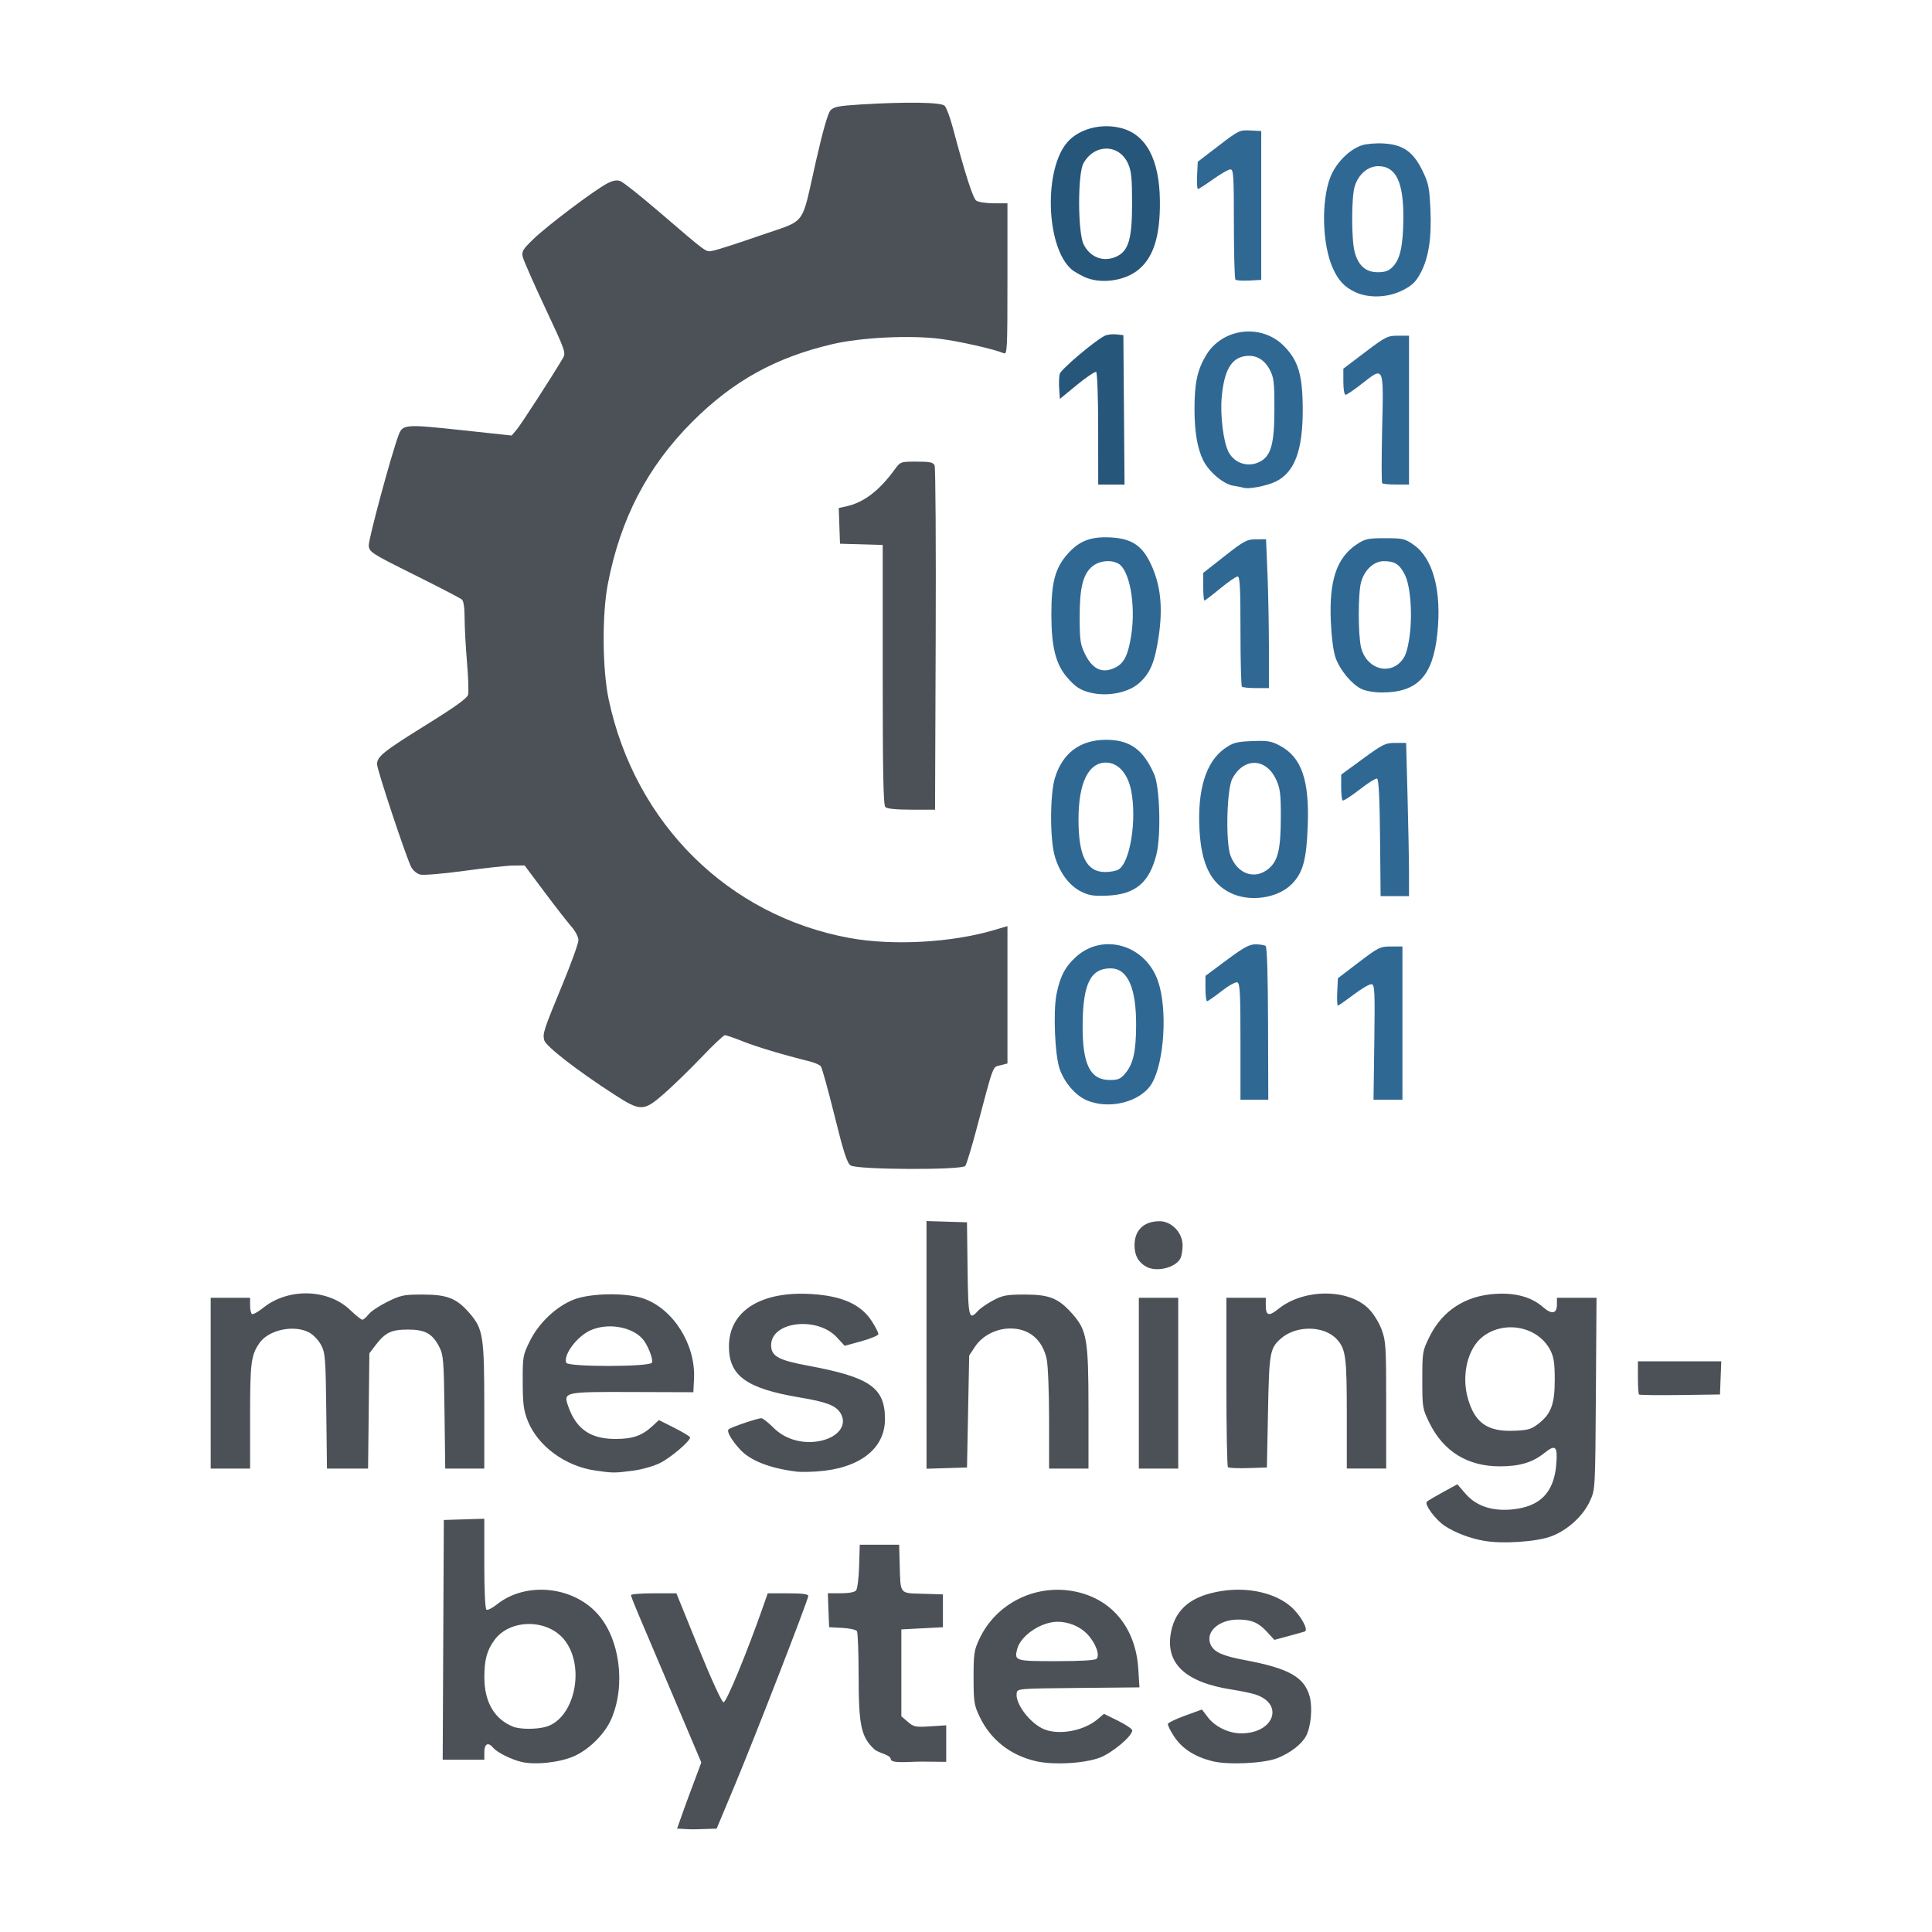 <?xml version="1.0" encoding="UTF-8" standalone="no"?>
<!-- Created with Inkscape (http://www.inkscape.org/) -->

<svg
   width="116.729mm"
   height="116.729mm"
   viewBox="0 0 116.729 116.729"
   version="1.1"
   id="svg536"
   inkscape:version="1.2.2 (b0a8486541, 2022-12-01)"
   sodipodi:docname="logo_meshing-bytes.svg"
   inkscape:export-filename="logo_meshing-bytes.svg"
   inkscape:export-xdpi="174.07887"
   inkscape:export-ydpi="174.07887"
   xmlns:inkscape="http://www.inkscape.org/namespaces/inkscape"
   xmlns:sodipodi="http://sodipodi.sourceforge.net/DTD/sodipodi-0.dtd"
   xmlns="http://www.w3.org/2000/svg"
   xmlns:svg="http://www.w3.org/2000/svg">
  <sodipodi:namedview
     id="namedview538"
     pagecolor="#ffffff"
     bordercolor="#999999"
     borderopacity="1"
     inkscape:showpageshadow="0"
     inkscape:pageopacity="0"
     inkscape:pagecheckerboard="0"
     inkscape:deskcolor="#d1d1d1"
     inkscape:document-units="mm"
     showgrid="false"
     inkscape:zoom="1"
     inkscape:cx="378.5"
     inkscape:cy="188.5"
     inkscape:window-width="1883"
     inkscape:window-height="1055"
     inkscape:window-x="37"
     inkscape:window-y="0"
     inkscape:window-maximized="1"
     inkscape:current-layer="layer1" />
  <defs
     id="defs533" />
  <g
     inkscape:label="Layer 1"
     inkscape:groupmode="layer"
     id="layer1"
     transform="translate(-15.323,-15.03)">
    <rect
       style="display:none;fill:#fafafa;stroke:none;stroke-width:0.132"
       id="rect637"
       width="116.729"
       height="116.729"
       x="15.323"
       y="15.03"
       inkscape:export-filename="rect637.png"
       inkscape:export-xdpi="217.59859"
       inkscape:export-ydpi="217.59859" />
    <path
       style="fill:#306894;stroke-width:0.132"
       d="m 80.937,81.487 c -0.657,-0.298 -1.299,-1.051 -1.586,-1.858 -0.292,-0.822 -0.406,-3.459 -0.195,-4.53 0.21,-1.067 0.521,-1.663 1.177,-2.256 1.647,-1.488 4.22,-0.716 4.964,1.489 0.569,1.686 0.374,4.87 -0.377,6.151 -0.663,1.132 -2.617,1.625 -3.983,1.004 z m 2.375,-1.607 c 0.481,-0.571 0.647,-1.311 0.654,-2.904 0.009,-2.274 -0.514,-3.439 -1.545,-3.439 -1.207,0 -1.667,0.926 -1.687,3.396 -0.019,2.401 0.447,3.349 1.647,3.349 0.499,0 0.647,-0.064 0.932,-0.403 z m 6.959,-1.916 c 0,-2.91 -0.032,-3.521 -0.188,-3.581 -0.105,-0.04 -0.53,0.196 -0.959,0.533 -0.424,0.333 -0.816,0.605 -0.87,0.605 -0.055,5e-5 -0.099,-0.344 -0.099,-0.765 v -0.765 l 1.282,-0.954 c 1.032,-0.769 1.373,-0.954 1.752,-0.952 0.259,10e-4 0.53,0.046 0.603,0.099 0.083,0.061 0.137,1.798 0.146,4.693 l 0.013,4.596 h -0.84 -0.84 z m 8.086,0.039 c 0.042,-3.057 0.023,-3.475 -0.158,-3.51 -0.113,-0.022 -0.601,0.26 -1.085,0.626 -0.484,0.366 -0.915,0.666 -0.958,0.666 -0.043,0 -0.061,-0.371 -0.039,-0.825 l 0.039,-0.825 1.256,-0.959 c 1.19,-0.908 1.293,-0.959 1.951,-0.961 l 0.694,-0.001 v 4.629 4.629 h -0.874 -0.874 z m -8.707,-9.033 c -1.175,-0.586 -1.736,-1.724 -1.853,-3.765 -0.141,-2.449 0.385,-4.157 1.526,-4.955 0.505,-0.353 0.702,-0.406 1.653,-0.444 0.936,-0.037 1.159,-3.9e-4 1.675,0.275 1.312,0.7 1.789,2.075 1.684,4.859 -0.077,2.056 -0.293,2.833 -0.972,3.512 -0.862,0.862 -2.55,1.098 -3.713,0.518 z m 2.327,-1.46 c 0.562,-0.473 0.727,-1.172 0.731,-3.098 0.003,-1.415 -0.037,-1.743 -0.28,-2.272 -0.609,-1.33 -1.96,-1.362 -2.65,-0.064 -0.339,0.638 -0.414,3.855 -0.108,4.656 0.428,1.12 1.479,1.474 2.307,0.778 z m -11.343,1.384 c -0.705,-0.357 -1.275,-1.116 -1.572,-2.094 -0.31,-1.018 -0.311,-3.76 -0.001,-4.77 0.461,-1.504 1.52,-2.296 3.076,-2.302 1.448,-0.005 2.274,0.588 2.927,2.103 0.338,0.785 0.415,3.694 0.127,4.834 -0.431,1.708 -1.276,2.409 -2.988,2.479 -0.815,0.034 -1.095,-0.011 -1.568,-0.251 z m 2.251,-1.32 c 0.717,-0.383 1.143,-3.038 0.774,-4.812 -0.213,-1.024 -0.794,-1.658 -1.519,-1.658 -1.061,0 -1.656,1.236 -1.656,3.439 0,2.214 0.488,3.174 1.614,3.174 0.286,0 0.641,-0.065 0.788,-0.144 z m 15.819,-1.929 c -0.024,-2.426 -0.081,-3.542 -0.181,-3.575 -0.08,-0.027 -0.564,0.278 -1.075,0.678 -0.511,0.4 -0.966,0.689 -1.011,0.644 -0.045,-0.045 -0.083,-0.415 -0.082,-0.821 l 5e-4,-0.738 1.311,-0.959 c 1.207,-0.883 1.362,-0.959 1.962,-0.959 h 0.651 l 0.087,3.273 c 0.048,1.8 0.087,3.883 0.087,4.629 l 2.5e-4,1.356 h -0.858 -0.858 z m -17.493,-8.764 c -0.611,-0.147 -0.929,-0.356 -1.427,-0.939 -0.676,-0.79 -0.937,-1.837 -0.939,-3.766 -0.002,-1.968 0.224,-2.816 0.977,-3.672 0.703,-0.799 1.414,-1.071 2.62,-1.002 1.262,0.071 1.892,0.491 2.417,1.613 0.585,1.249 0.731,2.596 0.473,4.346 -0.233,1.581 -0.514,2.251 -1.193,2.848 -0.658,0.578 -1.9,0.82 -2.928,0.572 z m 1.525,-1.533 c 0.513,-0.265 0.751,-0.759 0.934,-1.936 0.287,-1.839 -0.099,-3.965 -0.785,-4.333 -0.468,-0.25 -1.16,-0.17 -1.58,0.184 -0.556,0.468 -0.757,1.303 -0.75,3.118 0.005,1.348 0.044,1.604 0.331,2.182 0.461,0.931 1.069,1.189 1.85,0.785 z m 14.835,1.302 c -0.591,-0.291 -1.288,-1.134 -1.553,-1.877 -0.134,-0.375 -0.245,-1.229 -0.288,-2.2 -0.109,-2.481 0.355,-3.854 1.575,-4.661 0.496,-0.328 0.667,-0.365 1.707,-0.365 1.074,0 1.196,0.029 1.727,0.402 1.173,0.824 1.694,2.778 1.428,5.35 -0.267,2.583 -1.203,3.575 -3.366,3.569 -0.461,-10e-4 -0.976,-0.092 -1.23,-0.217 z m 2.348,-1.604 c 0.29,-0.29 0.406,-0.584 0.536,-1.355 0.228,-1.354 0.107,-3.231 -0.254,-3.94 -0.323,-0.633 -0.607,-0.816 -1.269,-0.816 -0.601,0 -1.167,0.522 -1.374,1.267 -0.188,0.678 -0.186,3.215 0.003,3.967 0.301,1.194 1.569,1.666 2.358,0.877 z m -9.56,1.472 c -0.049,-0.049 -0.088,-1.566 -0.088,-3.373 0,-2.614 -0.035,-3.284 -0.173,-3.284 -0.095,0 -0.57,0.327 -1.055,0.727 -0.485,0.4 -0.913,0.727 -0.952,0.727 -0.038,0 -0.07,-0.376 -0.07,-0.836 v -0.836 l 1.29,-1.013 c 1.178,-0.925 1.342,-1.013 1.897,-1.016 l 0.608,-0.003 0.086,2.083 c 0.048,1.146 0.087,3.169 0.087,4.497 l 4.4e-4,2.414 h -0.771 c -0.424,0 -0.811,-0.04 -0.86,-0.088 z m 0.11,-12.017 c -0.073,-0.023 -0.359,-0.079 -0.636,-0.126 -0.594,-0.1 -1.453,-0.821 -1.804,-1.515 -0.36,-0.711 -0.536,-1.736 -0.536,-3.117 0,-1.575 0.172,-2.37 0.702,-3.253 0.999,-1.662 3.373,-1.929 4.726,-0.532 0.85,0.878 1.104,1.74 1.112,3.786 0.01,2.508 -0.499,3.853 -1.665,4.397 -0.54,0.252 -1.601,0.453 -1.9,0.361 z m 0.974,-1.575 c 0.675,-0.349 0.877,-1.083 0.877,-3.179 0,-1.658 -0.031,-1.914 -0.291,-2.399 -0.34,-0.635 -0.885,-0.915 -1.541,-0.792 -0.798,0.15 -1.208,0.9 -1.351,2.47 -0.099,1.091 0.102,2.709 0.409,3.305 0.361,0.697 1.192,0.959 1.895,0.595 z m 7.39,1.302 c -0.043,-0.043 -0.043,-1.529 -0.002,-3.303 0.09,-3.827 0.118,-3.765 -1.216,-2.717 -0.472,0.371 -0.919,0.675 -0.994,0.675 -0.077,0 -0.135,-0.34 -0.135,-0.789 v -0.789 l 1.316,-0.997 c 1.235,-0.935 1.357,-0.997 1.984,-0.997 h 0.668 v 4.497 4.497 h -0.771 c -0.424,0 -0.807,-0.035 -0.849,-0.078 z m -1.619,-11.546 c -0.659,-0.304 -1.037,-0.709 -1.373,-1.471 -0.628,-1.424 -0.7,-3.981 -0.154,-5.442 0.324,-0.866 1.144,-1.706 1.915,-1.96 0.276,-0.091 0.869,-0.141 1.329,-0.111 1.166,0.074 1.767,0.493 2.322,1.619 0.377,0.766 0.431,1.02 0.493,2.331 0.083,1.757 -0.105,2.973 -0.604,3.896 -0.284,0.527 -0.503,0.735 -1.075,1.025 -0.881,0.446 -2.033,0.492 -2.853,0.114 z m 2.245,-1.52 c 0.457,-0.457 0.639,-1.274 0.653,-2.925 0.018,-2.203 -0.443,-3.168 -1.514,-3.168 -0.633,0 -1.209,0.499 -1.431,1.239 -0.193,0.646 -0.196,3.155 -0.004,3.917 0.212,0.841 0.67,1.252 1.398,1.252 0.438,0 0.662,-0.078 0.899,-0.315 z m -9.492,0.762 c -0.052,-0.052 -0.094,-1.572 -0.094,-3.378 0,-2.897 -0.025,-3.284 -0.208,-3.284 -0.114,0 -0.583,0.268 -1.042,0.595 -0.459,0.327 -0.874,0.595 -0.923,0.595 -0.049,0 -0.071,-0.371 -0.049,-0.825 l 0.039,-0.825 1.256,-0.963 c 1.212,-0.929 1.28,-0.962 1.918,-0.927 l 0.661,0.035 v 4.497 4.497 l -0.733,0.039 c -0.403,0.021 -0.775,-0.003 -0.827,-0.055 z"
       id="path507"
       sodipodi:nodetypes="sssssssssssssssssscscsscccsssssccsccccccssssscsssscsssscsccsssccsssssscsssscsscccccccsscsssssssssssssssssssscscsssscccsssssscscccscsssssssssssssscssssccssscsscccsccssssssssssccsscsccsssssccsscccsss" />
    <path
       style="fill:#27567b;stroke-width:0.132"
       d="m 81.673,40.944 c 0,-1.887 -0.053,-3.398 -0.121,-3.439 -0.066,-0.041 -0.587,0.308 -1.157,0.776 l -1.036,0.851 -0.041,-0.61 c -0.023,-0.335 -0.008,-0.741 0.032,-0.901 0.066,-0.264 2.034,-1.938 2.694,-2.291 0.151,-0.081 0.471,-0.125 0.713,-0.099 l 0.439,0.048 0.035,4.515 0.035,4.515 h -0.795 -0.795 z m -0.86,-9.195 c -0.291,-0.14 -0.62,-0.332 -0.732,-0.427 -1.583,-1.344 -1.719,-6.148 -0.22,-7.755 0.711,-0.762 1.985,-1.091 3.144,-0.813 1.558,0.374 2.375,1.886 2.398,4.438 0.018,2.101 -0.383,3.381 -1.295,4.132 -0.845,0.697 -2.331,0.889 -3.294,0.426 z m 2.032,-1.252 c 0.675,-0.349 0.877,-1.082 0.877,-3.182 0,-1.526 -0.044,-1.958 -0.245,-2.403 -0.541,-1.201 -2.042,-1.207 -2.695,-0.01 -0.354,0.647 -0.343,4.177 0.015,4.897 0.405,0.815 1.259,1.107 2.048,0.699 z"
       id="path505"
       sodipodi:nodetypes="csscccssccccccscssssscscsscc" />
    <path
       style="fill:#4b5157;stroke-width:0.132"
       d="m 56.224,125.521 c 0,0.037 0.331,-0.954 0.736,-2.036 l 0.736,-1.968 -1.676,-3.953 c -0.922,-2.174 -1.878,-4.425 -2.125,-5.002 -0.247,-0.577 -0.449,-1.097 -0.449,-1.157 0,-0.06 0.617,-0.109 1.372,-0.109 h 1.372 l 1.329,3.273 c 0.763,1.88 1.408,3.29 1.516,3.312 0.167,0.035 1.424,-3.012 2.431,-5.891 l 0.243,-0.694 h 1.225 c 0.861,0 1.225,0.047 1.225,0.158 0,0.23 -3.254,8.606 -4.485,11.547 l -1.052,2.513 -1.199,0.038 c -0.659,0.021 -1.199,-0.067 -1.199,-0.03 z m -9.425,-4.045 c -0.626,-0.158 -1.45,-0.574 -1.676,-0.847 -0.3,-0.362 -0.537,-0.249 -0.537,0.255 v 0.463 h -1.258 -1.258 l 0.034,-7.241 0.034,-7.241 1.223,-0.038 1.223,-0.038 v 2.708 c 0,1.648 0.051,2.74 0.131,2.789 0.072,0.045 0.355,-0.098 0.628,-0.317 1.728,-1.383 4.555,-1.124 6.074,0.558 1.354,1.499 1.727,4.298 0.845,6.354 -0.382,0.892 -1.326,1.839 -2.243,2.25 -0.872,0.391 -2.393,0.554 -3.223,0.344 z m 1.496,-2.112 c 1.77,-0.492 2.431,-3.707 1.09,-5.301 -1.039,-1.235 -3.246,-1.213 -4.178,0.042 -0.462,0.623 -0.621,1.205 -0.62,2.269 0.002,1.489 0.607,2.527 1.737,2.98 0.415,0.166 1.39,0.171 1.971,0.01 10e-6,0 0,-1e-5 0,-1e-5 z m 29.62,2.075 c -1.561,-0.358 -2.76,-1.313 -3.421,-2.721 -0.316,-0.674 -0.349,-0.892 -0.349,-2.33 0,-1.442 0.032,-1.656 0.352,-2.338 0.987,-2.106 3.305,-3.296 5.632,-2.89 2.315,0.403 3.811,2.176 3.968,4.702 l 0.07,1.117 -3.689,0.035 c -3.673,0.035 -3.689,0.036 -3.73,0.323 -0.092,0.645 0.845,1.858 1.687,2.184 0.921,0.357 2.377,0.078 3.199,-0.614 l 0.39,-0.329 0.854,0.421 c 0.47,0.232 0.854,0.493 0.854,0.581 0,0.344 -1.204,1.357 -1.952,1.642 -0.931,0.355 -2.809,0.46 -3.867,0.217 z m 3.661,-6.187 c 0.223,-0.223 -0.069,-0.985 -0.577,-1.508 -0.436,-0.449 -1.114,-0.728 -1.771,-0.729 -1.003,-0.002 -2.244,0.836 -2.45,1.655 -0.178,0.708 -0.12,0.725 2.362,0.725 1.467,0 2.344,-0.051 2.435,-0.143 z m 6.98,6.183 c -1.053,-0.27 -1.8,-0.75 -2.28,-1.467 -0.239,-0.356 -0.413,-0.709 -0.388,-0.785 0.025,-0.076 0.498,-0.301 1.051,-0.502 l 1.005,-0.364 0.359,0.471 c 0.434,0.569 1.251,0.965 2.002,0.968 2.002,0.011 2.641,-1.795 0.835,-2.357 -0.255,-0.079 -0.879,-0.208 -1.389,-0.287 -2.849,-0.438 -4.068,-1.613 -3.665,-3.532 0.288,-1.375 1.263,-2.147 3.061,-2.426 1.605,-0.249 3.232,0.122 4.179,0.954 0.582,0.511 1.081,1.412 0.828,1.496 -0.093,0.031 -0.544,0.157 -1.002,0.281 l -0.833,0.225 -0.438,-0.478 c -0.521,-0.569 -0.945,-0.75 -1.754,-0.75 -1.179,0 -2.003,0.757 -1.656,1.521 0.203,0.445 0.718,0.676 2.081,0.931 2.648,0.496 3.584,1.026 3.903,2.209 0.177,0.656 0.074,1.804 -0.211,2.355 -0.26,0.504 -0.95,1.041 -1.738,1.354 -0.818,0.325 -3.003,0.426 -3.951,0.183 z m -19.414,-0.118 c -0.029,-0.287 -0.734,-0.35 -1.011,-0.615 -0.785,-0.748 -0.929,-1.435 -0.931,-4.439 -0.001,-1.387 -0.047,-2.593 -0.102,-2.68 -0.055,-0.087 -0.456,-0.176 -0.891,-0.198 l -0.79,-0.041 -0.039,-1.025 -0.039,-1.025 h 0.783 c 0.483,0 0.838,-0.066 0.926,-0.173 0.079,-0.095 0.161,-0.755 0.182,-1.467 l 0.038,-1.294 1.19,-4e-5 1.19,-5e-5 0.033,1.17 c 0.053,1.861 -0.034,1.749 1.39,1.793 l 1.222,0.038 v 0.992 0.992 l -1.256,0.066 -1.256,0.066 v 2.624 2.624 l 0.389,0.335 c 0.358,0.308 0.466,0.33 1.356,0.273 l 0.966,-0.062 v 1.104 1.104 l -1.422,-0.014 c -0.782,-0.008 -1.9,0.139 -1.929,-0.148 z m 35.823,-13.196 c -0.845,-0.152 -1.727,-0.489 -2.341,-0.892 -0.569,-0.374 -1.267,-1.317 -1.09,-1.473 0.066,-0.059 0.507,-0.318 0.98,-0.577 l 0.86,-0.471 0.504,0.581 c 0.63,0.727 1.582,1.05 2.772,0.942 1.712,-0.155 2.557,-1.005 2.7,-2.715 0.093,-1.113 -0.039,-1.241 -0.718,-0.697 -0.713,0.572 -1.494,0.806 -2.691,0.806 -1.946,0 -3.403,-0.898 -4.25,-2.618 -0.423,-0.859 -0.434,-0.924 -0.434,-2.606 0,-1.68 0.011,-1.748 0.431,-2.601 0.782,-1.589 2.176,-2.491 4.014,-2.597 1.207,-0.07 2.16,0.197 2.842,0.796 0.535,0.47 0.847,0.412 0.847,-0.157 v -0.401 h 1.196 1.196 l -0.038,5.786 c -0.038,5.756 -0.04,5.79 -0.35,6.476 -0.413,0.913 -1.351,1.774 -2.34,2.148 -0.891,0.337 -2.963,0.474 -4.09,0.27 z m 3.281,-7.05 c 0.788,-0.601 1.013,-1.195 1.013,-2.671 0,-1.004 -0.055,-1.374 -0.263,-1.783 -0.729,-1.43 -2.742,-1.846 -4.069,-0.842 -0.93,0.703 -1.325,2.343 -0.91,3.771 0.422,1.452 1.176,1.983 2.74,1.93 0.865,-0.03 1.069,-0.085 1.489,-0.406 z m -56.971,2.804 c -1.812,-0.264 -3.462,-1.483 -4.066,-3.003 -0.25,-0.63 -0.299,-1.011 -0.304,-2.342 -0.005,-1.534 0.01,-1.621 0.428,-2.469 0.539,-1.094 1.583,-2.085 2.642,-2.507 1.007,-0.401 3.176,-0.437 4.228,-0.07 1.8,0.628 3.154,2.779 3.052,4.85 l -0.04,0.812 -3.64,-0.012 c -4.214,-0.014 -4.228,-0.011 -3.912,0.885 0.48,1.361 1.35,1.955 2.856,1.951 1.059,-0.003 1.607,-0.2 2.266,-0.816 l 0.348,-0.325 0.942,0.474 c 0.518,0.261 0.942,0.521 0.942,0.577 0,0.227 -1.166,1.219 -1.81,1.541 -0.39,0.195 -1.102,0.396 -1.653,0.468 -1.106,0.144 -1.213,0.143 -2.28,-0.013 z m 3.44,-6.517 c 0.085,-0.222 -0.267,-1.101 -0.58,-1.446 -0.666,-0.737 -2.116,-0.969 -3.142,-0.503 -0.813,0.369 -1.642,1.481 -1.459,1.956 0.101,0.263 5.079,0.256 5.18,-0.007 z m 8.717,6.582 c -1.59,-0.197 -2.774,-0.661 -3.388,-1.327 -0.531,-0.576 -0.832,-1.104 -0.698,-1.225 0.138,-0.125 1.748,-0.672 1.979,-0.672 0.085,0 0.416,0.26 0.735,0.579 0.668,0.667 1.653,0.973 2.651,0.824 1.227,-0.184 1.866,-0.991 1.377,-1.738 -0.289,-0.442 -0.849,-0.651 -2.462,-0.922 -3.219,-0.54 -4.278,-1.315 -4.261,-3.116 0.02,-2.124 1.966,-3.332 5.037,-3.126 1.843,0.123 2.962,0.638 3.611,1.661 0.209,0.33 0.381,0.668 0.381,0.752 0,0.083 -0.458,0.277 -1.017,0.432 l -1.017,0.28 -0.471,-0.509 c -1.194,-1.291 -3.975,-0.964 -3.975,0.467 0,0.667 0.427,0.906 2.215,1.239 3.758,0.698 4.663,1.326 4.663,3.233 0,1.794 -1.542,2.983 -4.1,3.16 -0.473,0.033 -1.038,0.037 -1.256,0.011 z m -35.379,-5.34 v -5.158 h 1.19 1.19 v 0.455 c 0,0.25 0.052,0.487 0.116,0.527 0.064,0.04 0.376,-0.136 0.694,-0.39 1.504,-1.202 3.9,-1.137 5.235,0.142 0.338,0.324 0.67,0.589 0.737,0.589 0.067,0 0.238,-0.146 0.378,-0.325 0.141,-0.179 0.654,-0.521 1.14,-0.76 0.813,-0.4 0.987,-0.436 2.144,-0.435 1.478,4e-4 2.053,0.233 2.835,1.147 0.8,0.934 0.871,1.393 0.871,5.622 v 3.745 h -1.18 -1.18 l -0.043,-3.406 c -0.039,-3.094 -0.067,-3.453 -0.307,-3.926 -0.416,-0.819 -0.857,-1.067 -1.901,-1.066 -1.008,2.6e-4 -1.371,0.175 -1.959,0.945 l -0.373,0.488 -0.039,3.482 -0.039,3.482 h -1.242 -1.242 l -0.041,-3.472 c -0.038,-3.198 -0.062,-3.512 -0.312,-3.989 -0.151,-0.288 -0.472,-0.625 -0.725,-0.76 -0.909,-0.488 -2.441,-0.164 -2.997,0.634 -0.512,0.735 -0.569,1.179 -0.569,4.433 v 3.154 h -1.19 -1.19 z m 43.248,-2.314 v -7.482 l 1.223,0.038 1.223,0.038 0.036,2.81 c 0.038,2.984 0.08,3.15 0.638,2.532 0.139,-0.153 0.55,-0.436 0.913,-0.628 0.58,-0.306 0.816,-0.349 1.918,-0.349 1.484,-2.6e-4 2.034,0.225 2.876,1.182 0.866,0.984 0.96,1.546 0.96,5.736 v 3.595 h -1.19 -1.19 v -2.969 c 0,-1.642 -0.064,-3.269 -0.144,-3.641 -0.251,-1.171 -1.057,-1.854 -2.188,-1.854 -0.857,0 -1.7,0.432 -2.14,1.097 l -0.355,0.536 -0.066,3.383 -0.066,3.383 -1.223,0.038 -1.223,0.038 z m 12.829,2.314 v -5.158 h 1.19 1.19 v 5.158 5.158 h -1.19 -1.19 z m 5.383,5.075 c -0.051,-0.051 -0.093,-2.374 -0.093,-5.163 v -5.07 h 1.19 1.19 v 0.455 c 0,0.632 0.181,0.683 0.766,0.213 1.528,-1.228 4.222,-1.235 5.443,-0.014 0.291,0.291 0.626,0.825 0.786,1.254 0.261,0.698 0.28,1.002 0.28,4.578 v 3.83 h -1.19 -1.19 v -3.287 c 0,-3.426 -0.063,-3.918 -0.58,-4.5 -0.769,-0.867 -2.496,-0.889 -3.429,-0.044 -0.638,0.577 -0.682,0.834 -0.752,4.393 l -0.066,3.373 -1.13,0.038 c -0.622,0.021 -1.172,-0.004 -1.223,-0.055 z m 24.836,-4.392 c -0.036,-0.036 -0.065,-0.501 -0.065,-1.035 v -0.97 h 2.518 2.518 l -0.039,1.002 -0.039,1.002 -2.415,0.033 c -1.328,0.018 -2.444,0.004 -2.48,-0.032 z m -29.757,-7.713 c -0.492,-0.27 -0.722,-0.685 -0.722,-1.301 0,-0.918 0.561,-1.455 1.52,-1.455 0.719,0 1.384,0.696 1.384,1.45 0,0.303 -0.061,0.665 -0.136,0.805 -0.297,0.556 -1.438,0.835 -2.046,0.5 z m -17.874,-6.124 c -0.218,-0.153 -0.425,-0.79 -0.974,-3.009 -0.384,-1.548 -0.755,-2.889 -0.826,-2.979 -0.071,-0.09 -0.375,-0.226 -0.675,-0.3 -1.618,-0.402 -3.167,-0.866 -4.022,-1.204 -0.529,-0.209 -1.024,-0.381 -1.1,-0.381 -0.076,0 -0.714,0.603 -1.418,1.341 -0.705,0.737 -1.714,1.719 -2.244,2.182 -1.254,1.096 -1.424,1.099 -3.044,0.051 -2.227,-1.44 -4.122,-2.911 -4.211,-3.269 -0.102,-0.408 -0.042,-0.593 1.131,-3.436 0.515,-1.249 0.937,-2.422 0.937,-2.607 0,-0.192 -0.185,-0.548 -0.43,-0.826 -0.236,-0.269 -0.967,-1.208 -1.625,-2.088 l -1.195,-1.599 -0.657,0.002 c -0.361,10e-4 -1.699,0.145 -2.972,0.32 -1.273,0.175 -2.478,0.277 -2.676,0.228 -0.201,-0.05 -0.443,-0.251 -0.547,-0.452 -0.309,-0.597 -2.066,-5.885 -2.066,-6.217 0,-0.465 0.387,-0.774 3.012,-2.404 1.719,-1.067 2.436,-1.585 2.49,-1.798 0.041,-0.164 0.011,-1.052 -0.068,-1.973 -0.079,-0.921 -0.143,-2.115 -0.143,-2.654 0,-0.619 -0.061,-1.032 -0.165,-1.123 -0.091,-0.079 -1.385,-0.751 -2.877,-1.493 -2.585,-1.287 -2.713,-1.369 -2.751,-1.756 -0.033,-0.342 1.383,-5.584 1.808,-6.695 0.245,-0.639 0.407,-0.652 3.735,-0.295 l 3.093,0.332 0.312,-0.37 c 0.264,-0.313 2.102,-3.155 2.775,-4.289 0.201,-0.338 0.17,-0.427 -1.057,-3.042 -0.695,-1.481 -1.305,-2.866 -1.356,-3.076 -0.083,-0.341 -0.014,-0.459 0.641,-1.094 0.83,-0.804 3.721,-2.982 4.464,-3.363 0.352,-0.181 0.575,-0.218 0.795,-0.135 0.168,0.064 1.199,0.882 2.291,1.818 3.062,2.624 2.836,2.461 3.293,2.386 0.223,-0.036 1.507,-0.45 2.853,-0.919 2.873,-1.002 2.45,-0.436 3.381,-4.527 0.41,-1.804 0.715,-2.867 0.871,-3.035 0.2,-0.216 0.499,-0.274 1.796,-0.354 2.787,-0.17 4.886,-0.139 5.101,0.076 0.105,0.105 0.323,0.686 0.484,1.29 0.753,2.827 1.221,4.286 1.422,4.438 0.122,0.092 0.592,0.165 1.054,0.165 h 0.834 v 4.577 c 0,4.308 -0.014,4.571 -0.231,4.479 -0.582,-0.247 -2.686,-0.722 -3.831,-0.866 -1.839,-0.232 -4.774,-0.087 -6.518,0.321 -3.436,0.804 -6.006,2.23 -8.475,4.703 -2.695,2.699 -4.335,5.857 -5.091,9.8 -0.355,1.852 -0.329,5.165 0.055,6.968 1.596,7.5 7.235,13.076 14.574,14.411 2.594,0.472 6.142,0.277 8.691,-0.477 l 0.827,-0.244 v 4.149 4.149 l -0.43,0.111 c -0.481,0.125 -0.375,-0.161 -1.443,3.864 -0.299,1.127 -0.603,2.124 -0.674,2.215 -0.206,0.261 -6.553,0.234 -6.929,-0.029 z m 2.096,-21.655 c -0.12,-0.12 -0.159,-2.077 -0.159,-7.997 v -7.838 l -1.29,-0.038 -1.29,-0.038 -0.038,-1.079 -0.038,-1.079 0.435,-0.094 c 1.064,-0.23 1.996,-0.933 2.93,-2.211 0.362,-0.496 0.362,-0.496 1.343,-0.496 0.806,0 0.999,0.041 1.084,0.231 0.057,0.127 0.087,4.859 0.065,10.514 l -0.038,10.283 h -1.423 c -0.93,0 -1.478,-0.055 -1.582,-0.159 z"
       id="path503"
       sodipodi:nodetypes="sscsssscssscsssccsscsscccccccssssssccssssssssssssscsssscsssssscssssssscssssssssscsssssssssscsscccssscccsccccccccssccccsssssscssssssssssscccsssssssssssscsssssscsscscssssccssssssssssssssssssscsssssssccccssssssscsscccsscscccccsssssccccccccssscsscccsssscccccccccccccccsscccssssscccssssccsscsccccccccsssssscsssssssssssssccssssssssssssscssssssssssssssssscssssssssscccssscccscccccssssscscc" />
  </g>
</svg>
